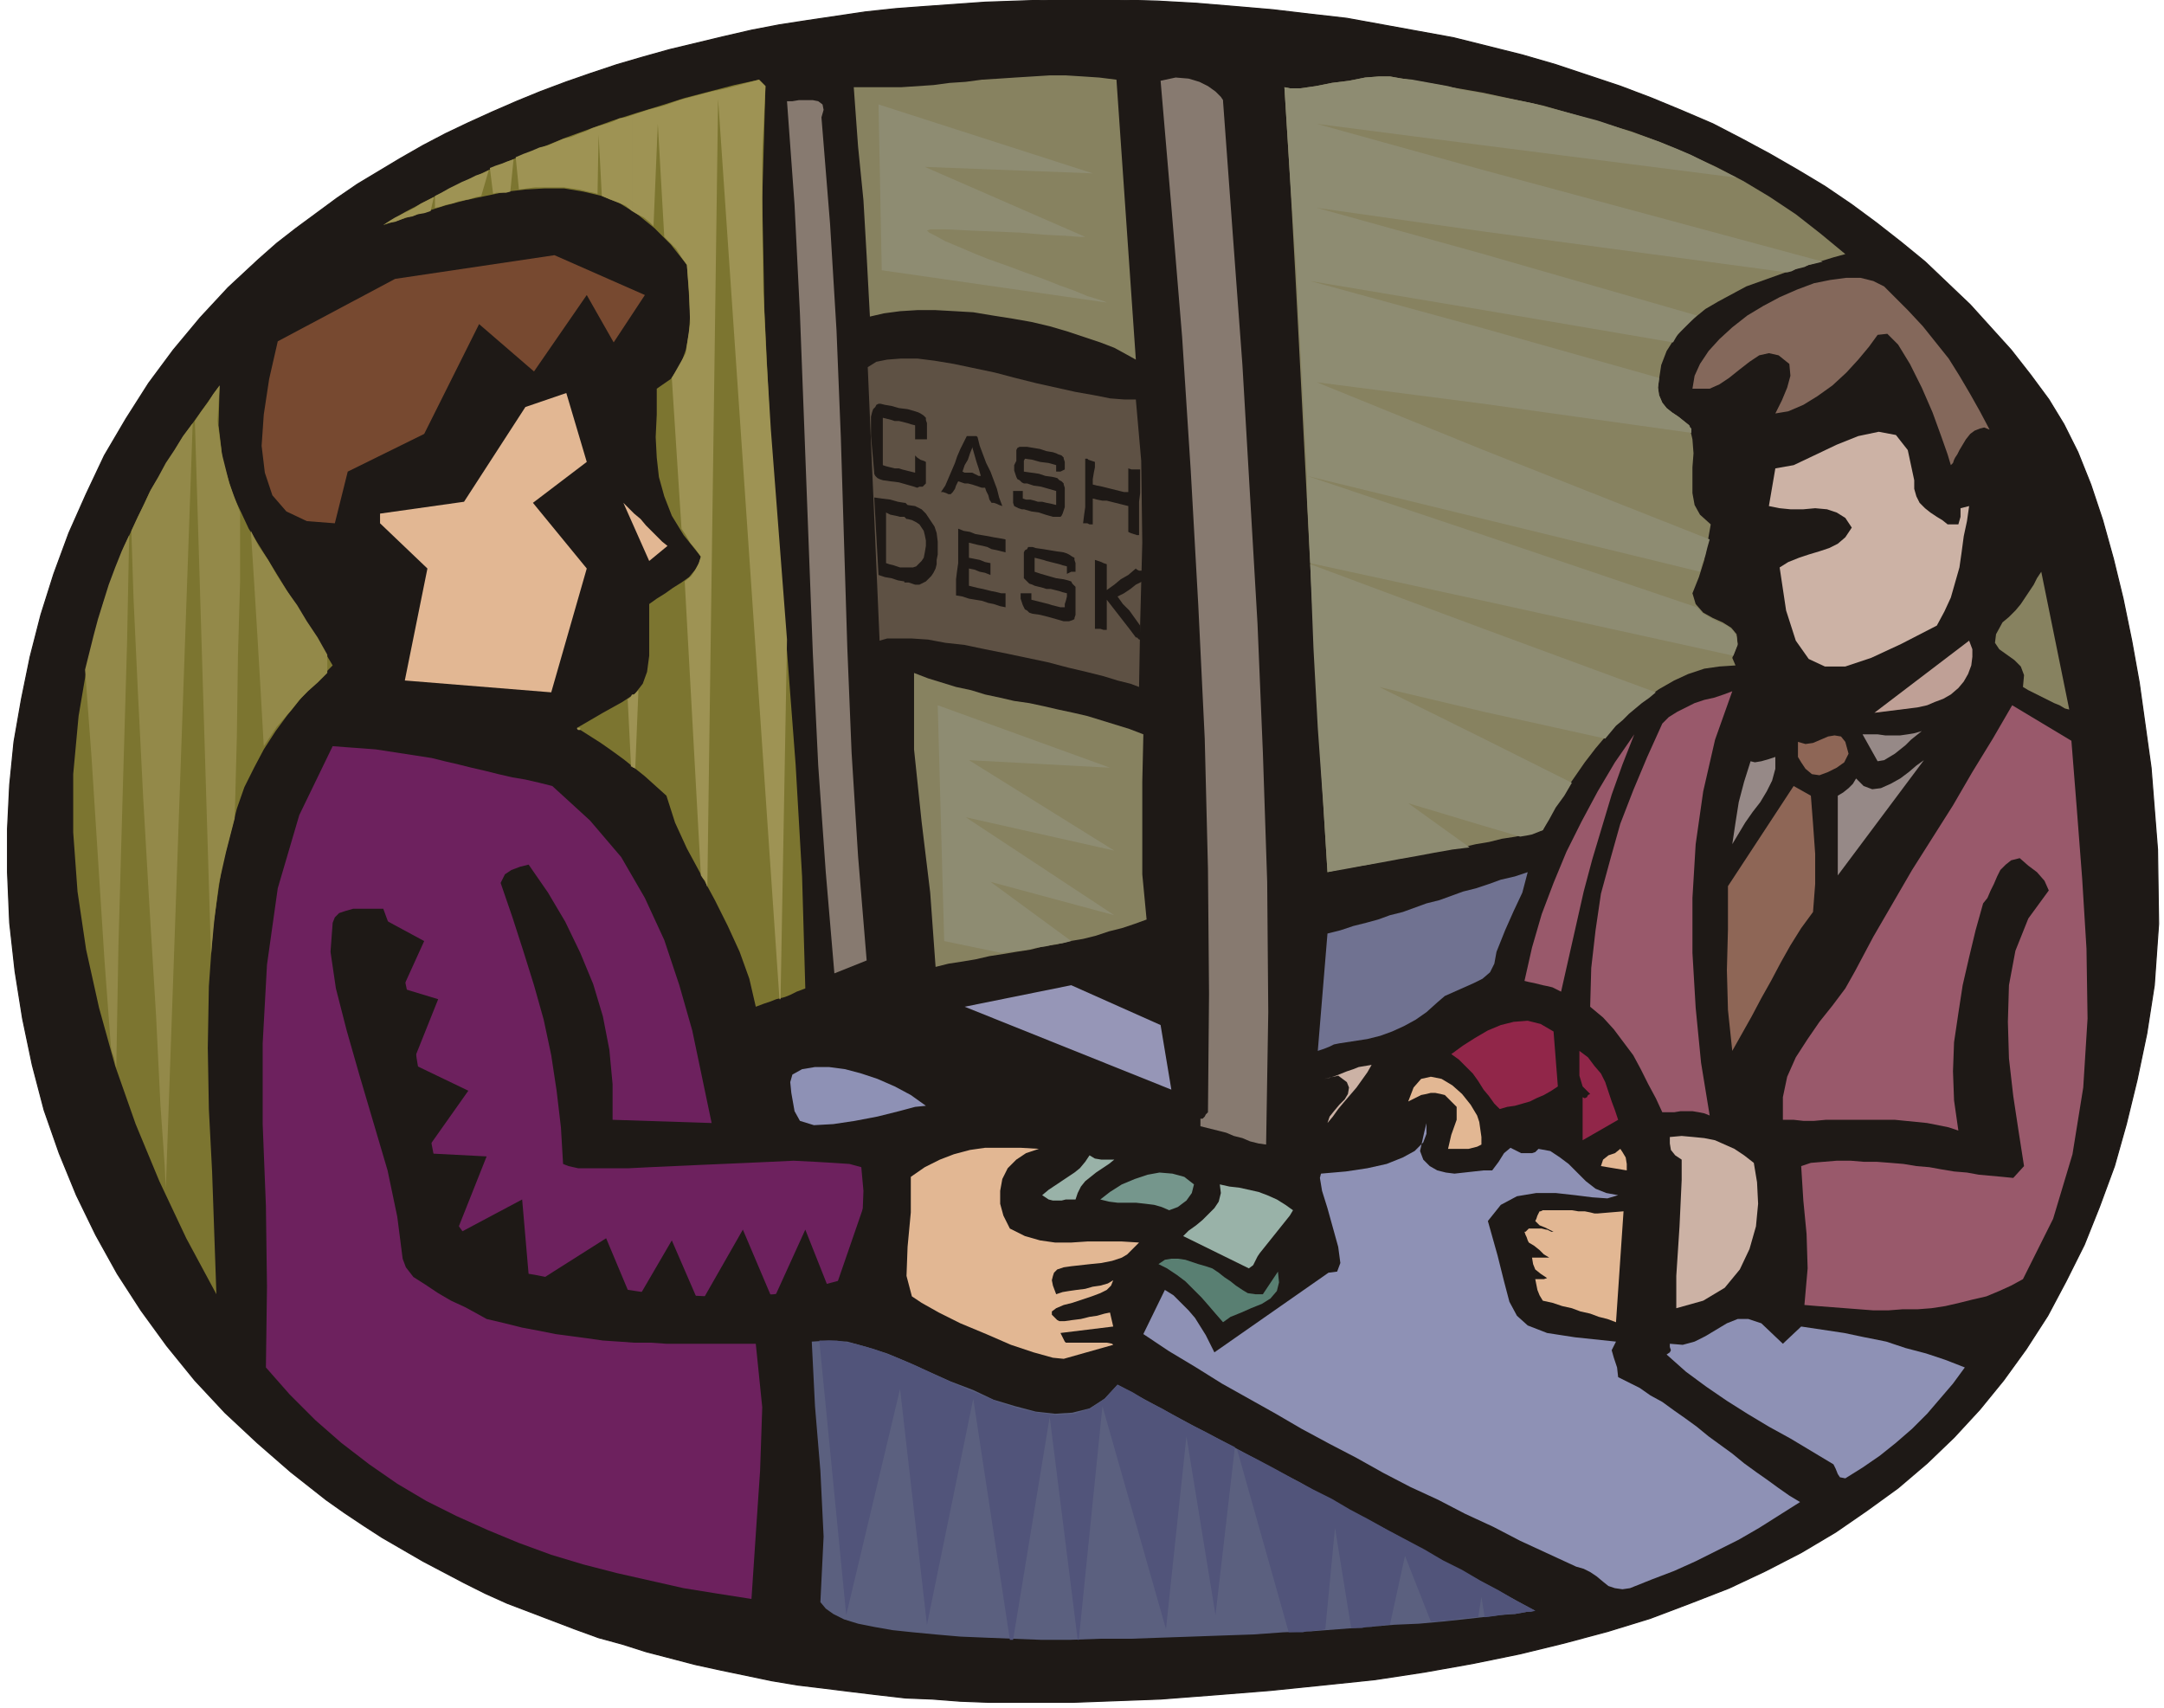 <svg xmlns="http://www.w3.org/2000/svg" fill-rule="evenodd" height="1.586in" preserveAspectRatio="none" stroke-linecap="round" viewBox="0 0 2010 1586" width="2.01in"><style>.pen1{stroke:none}.brush2{fill:#1e1916}.brush3{fill:#878260}.brush4{fill:#8e8c72}.brush6{fill:#7c7530}.brush12{fill:#e2b793}.brush13{fill:#ccb2a5}.brush15{fill:#99596b}.brush16{fill:#968987}.brush17{fill:#8e6656}.brush21{fill:#8e91b5}.brush23{fill:#99b2a8}</style><path class="pen1 brush2" d="M1002 0h37l36 1 36 2 36 3 35 3 34 4 35 4 33 6 33 6 33 6 32 8 32 8 31 9 30 10 30 10 29 11 29 12 28 12 27 14 26 14 26 15 25 15 25 17 23 17 23 18 22 18 21 20 21 20 19 21 19 21 18 23 17 23 14 23 13 26 12 30 11 33 10 36 9 37 8 39 7 39 11 79 6 76 1 69-4 57-7 45-9 43-10 41-11 39-14 38-14 35-17 34-17 32-20 31-21 29-22 27-24 26-25 24-27 23-29 21-29 20-32 19-33 17-34 16-36 14-37 14-39 12-41 11-41 10-44 9-45 8-46 7-48 5-49 5-50 4-52 4-54 2-27 1h-79l-26-1-26-2-25-1-26-3-25-3-24-3-25-3-24-4-24-5-24-5-23-5-23-6-23-6-22-7-22-6-22-8-21-8-21-8-21-8-20-9-20-10-19-10-19-10-19-11-19-11-17-11-18-12-17-12-33-26-31-27-30-28-28-30-26-32-24-33-22-34-20-36-18-37-16-39-14-40-11-42-9-43-7-44-5-45-2-47v-40l2-41 4-40 7-40 8-39 10-39 12-38 14-38 16-36 17-36 20-34 21-33 23-31 25-30 26-28 28-26 17-15 18-14 19-14 19-14 19-13 20-12 20-12 21-12 21-11 21-10 22-10 23-10 22-9 24-9 23-8 24-8 24-7 25-7 25-6 25-6 26-6 26-5 26-4 27-4 27-4 28-3 27-2 28-2 28-2 29-1 29-1h29z"/><path fill="none" style="stroke:#1e1916;stroke-width:1;stroke-linejoin:round" d="M1002 0h37l36 1 36 2 36 3 35 3 34 4 35 4 33 6 33 6 33 6 32 8 32 8 31 9 30 10 30 10 29 11 29 12 28 12 27 14 26 14 26 15 25 15 25 17 23 17 23 18 22 18 21 20 21 20 19 21 19 21 18 23 17 23h0l14 23 13 26 12 30 11 33 10 36 9 37 8 39 7 39h0l11 79 6 76 1 69-4 57h0l-7 45-9 43-10 41-11 39-14 38-14 35-17 34-17 32-20 31-21 29-22 27-24 26-25 24-27 23-29 21-29 20-32 19-33 17-34 16-36 14-37 14-39 12-41 11-41 10-44 9-45 8-46 7-48 5-49 5-50 4-52 4-54 2h0l-27 1h-79l-26-1-26-2-25-1-26-3-25-3-24-3-25-3-24-4-24-5-24-5-23-5-23-6h0l-23-6-22-7-22-6-22-8-21-8-21-8-21-8-20-9-20-10-19-10-19-10-19-11-19-11-17-11-18-12-17-12h0l-33-26-31-27-30-28-28-30-26-32-24-33-22-34-20-36-18-37-16-39-14-40-11-42-9-43-7-44-5-45-2-47h0v-40l2-41 4-40 7-40 8-39 10-39 12-38 14-38 16-36 17-36 20-34 21-33 23-31 25-30 26-28 28-26h0l17-15 18-14 19-14 19-14 19-13 20-12 20-12 21-12 21-11 21-10 22-10 23-10 22-9 24-9 23-8 24-8 24-7 25-7 25-6 25-6 26-6 26-5 26-4 27-4 27-4 28-3 27-2 28-2 28-2 29-1 29-1h29"/><path class="pen1 brush3" d="m808 294-3-56-3-52-5-50-4-55h44l15-1 15-1 15-2 15-1 15-2 16-1 15-1 16-1 16-1h15l16 1 15 1 16 2 18 260-9-5-11-6-13-5-15-5-15-5-17-5-17-4-17-3-19-3-18-3-17-1-18-1h-17l-16 1-15 2-13 3z"/><path class="pen1 brush4" d="m816 97 3 154 209 30-2-1-6-2-10-3-12-5-14-5-15-6-17-6-16-6-17-6-15-6-14-6-12-5-9-5-6-3-2-2 3-1h15l20 1 24 1 24 1 23 2 20 1 13 1h5l-149-65 156 6-199-64z"/><path class="pen1" d="M1115 1039h2l2-2 1-2 2-2 1-110-1-116-3-121-6-124-7-125-8-124-10-121-10-117 14-3 12 1 10 3 8 4 7 5 5 5 2 3v1l9 123 9 122 7 120 7 120 5 120 4 120 1 121-2 123-7-1-8-2-7-3-8-2-7-3-8-2-8-2-8-2v-7zM805 892l-30 12-8-94-7-99-5-104-4-105-4-106-4-105-5-101-7-96h5l6-1h13l5 1 4 3 1 5-2 7 8 99 6 99 4 99 3 98 3 97 4 98 6 96 8 97z" style="fill:#877a70"/><path class="pen1 brush3" d="m1541 352-1 8 1 7 3 7 4 5 5 4 6 4 5 4 5 4 3 13 1 13-1 13v24l2 11 5 9 10 9-3 17-3 16-5 16-6 15 3 10 7 8 9 5 9 4 8 5 5 6 1 9-5 13 3 7-15 1-14 2-15 5-13 6-14 8-13 9-12 10-12 11-11 12-11 13-10 13-9 13-9 13-8 13-7 12-6 12-13 3-12 3-13 2-12 3-12 2-13 3-12 2-13 2-12 2-13 3-12 2-12 2-13 3-13 2-12 2-13 3-5-81-5-89-5-95-5-99-5-98-5-96-5-90-5-81 5 1h10l14-2 15-3 16-2 15-3 13-1h10l29 5 28 5 29 5 28 6 28 6 28 8 27 8 27 8 27 10 26 11 26 12 25 13 25 15 24 16 23 18 23 19-11 3-13 4-13 4-13 4-14 5-14 5-14 5-13 7-13 7-12 7-11 9-10 9-8 10-7 11-5 13-2 13z"/><path class="pen1 brush4" d="m1378 767 34 10 6-1 5-1 5-2 5-2 6-10 6-11 8-11 7-12-82-41v81zm0-106v-77l160 59-6 5-7 5-6 5-6 5-6 6-6 5-5 6-5 6-113-25zm0-103 232 51 4-10-1-8-3-5-6-5-7-3-8-4-7-4-6-6-198-67v61zm0-76v-64l210 83-2 7-2 8-3 7-2 8-201-49zm0-107v-70l163 46v1l-1 8 1 7 3 7 4 5 5 4 6 4 5 4 5 4 1 2 1 1v4l-193-27zm0-87 176 30 4-7 6-6 6-6 6-6-198-57v52zm0-73v-57l315 85-4 1-4 1-5 1-4 2-4 1-4 1-4 2-4 1-282-38zm0-80 235 30-14-7-14-7-14-7-14-6-15-6-14-5-15-5-14-5-15-5-15-4-15-4-15-4-15-4-15-3-16-3-15-3v48zm-13 652-57-41 70 21v-81l-97-48 97 23v-77l-161-60 3 78 4 74 5 70 4 64 17-3 16-3 17-3 16-3 17-3 16-3 17-3 16-2zm13-700v48l-155-20 155 43v57l-155-22 155 43v52l-161-27 161 44v70l-155-20 155 63v64l-164-40-5-97-5-95-6-88-5-81 5 1h10l14-2 15-3 16-2 15-3 13-1h10l11 2 10 1 11 2 11 2 11 2 11 3 11 2 11 2zm0 410v61l-161-35-1-20-1-21-1-20v-20l164 55z"/><path class="pen1 brush6" d="m711 80-3 104 2 104 5 105 7 106 9 106 8 105 6 104 3 104-8 3-6 3-5 2-4 1-4 1-5 2-6 2-8 3-6-26-9-25-11-24-12-24-13-24-13-24-11-24-8-25-10-9-10-9-10-8-10-8-11-8-10-7-11-7-11-7 24-14 18-10 12-8 7-9 4-11 2-15v-48l7-5 8-5 7-5 8-5 7-5 5-6 4-6 2-7-16-20-11-18-7-18-5-18-2-18-1-19 1-21v-24l13-9 9-13 5-14 3-16 1-17-1-17-1-15-1-14-15-19-15-15-16-13-16-10-17-7-17-4-18-3h-18l-18 1-18 2-19 4-19 4-19 5-19 6-19 6-19 6 20-12 21-11 21-11 21-10 21-10 21-9 22-9 22-9 22-8 22-8 22-7 23-7 22-7 23-6 23-6 23-5 6 6z"/><path class="pen1" d="M587 712v-67h2l2-2 1-1 1-1-3 74v-1l-1-1h-1l-1-1zm0-516 5 3 6 3 5 4 4 4 4-95 6 105 5 5 6 6 5 8 5 7 2 25 1 29-4 28-13 23 9 140 4 6 4 7 5 6 5 7-2 6-3 6-4 6-6 5 15 273 2 3 2 2 1 3 1 3 10-732 57 836h1l6-334-5-65-5-65-5-65-4-65-3-64-1-64v-63l3-63-6-6-15 4-15 4-14 3-15 4-15 4-14 5-15 4-15 5v89zm0-89v89l-6-5-7-3-8-3-7-3-3-57-1 55-4-1-5-1-4-1-4-1v-52l6-2 6-3 6-2 7-2 6-2 6-3 6-1 6-2zm0 538v67h-1v-3l-3-60h1l1-1 1-1 1-2zm-49 33v-2h1v2h-1zM356 209l5-2 6-1 5-2 5-2 6-1 5-2 6-1 6-2 3-13-6 3-6 3-6 4-6 3-6 3-6 3-5 3-6 4zm182-85v52l-7-1-7-1h-27l-8 1-7 1-3-30 7-3 8-3 7-3 8-2 7-3 7-3 8-2 7-3zm0 552v2h-1l-1-1v-1h2zM404 182v11l5-1 6-2 5-1 6-2 5-1 5-1 6-2 5-1 7-24-6 3-6 2-6 3-7 3-6 3-6 3-7 4-6 3zm51-26 3 24 3-1h9l4-1 3-30-6 2-5 2-6 2-5 2z" style="fill:#9e9354"/><path class="pen1" style="fill:#774930" d="m496 345-51-44-51 102-71 35-3 12-3 12-3 12-3 12-26-2-19-9-13-15-7-21-3-25 2-29 5-33 8-35 109-58 148-22 84 37-29 44-25-44-49 71z"/><path class="pen1" style="fill:#84685b" d="m1818 422-2 3-1 2-1 3-2 2-3-10-6-17-8-22-10-23-11-22-11-18-10-10-9 1-8 11-10 12-11 12-13 12-14 10-13 8-14 6-12 2 6-12 5-12 3-11-1-11-10-8-9-2-9 2-9 6-9 7-10 8-9 6-9 4h-16l2-12 5-11 8-12 10-11 12-11 14-11 15-9 15-8 16-7 16-6 15-3 15-2h13l12 3 10 5 8 8 14 14 14 15 12 15 12 15 10 16 10 17 9 16 9 17-5-2-4 1-5 2-4 3-4 5-3 5-3 5-2 4z"/><path class="pen1 brush6" d="m309 618-15 15-14 15-13 16-11 15-11 17-9 17-9 18-7 20-14 54-8 55-4 56-1 57 1 57 3 58 2 57 2 57-28-52-25-53-22-53-19-54-15-54-12-54-8-54-4-55v-54l5-54 9-53 14-52 19-52 24-51 30-50 35-49-1 37 4 34 10 32 14 30 18 29 19 31 20 32 21 35z"/><path class="pen1" d="m79 622 6 81 6 94 6 94 6 81 1 5 2 5 1 5 1 5 2-113 4-143 4-138 2-101-7 15-6 15-6 16-5 16-5 16-4 15-4 16-4 16zm43-129 2 62 4 86 5 100 6 104 6 99 4 82 4 57 1 21 25-711-9 12-8 13-8 12-7 13-7 12-6 13-6 12-6 13zm59-102 15 496 3-32 4-33 7-31 8-31 2-76 1-74 2-70v-64l-10-27-7-28-4-30 2-33-6 8-5 8-6 8-6 9zm52 102 3 47 3 49 3 51 3 53 6-9 6-9 7-8 7-8 7-9 8-8 9-8 9-9v-17l-9-16-10-15-9-15-10-14-9-14-8-14-9-13-7-14z" style="fill:#938949"/><path class="pen1" style="fill:#5e5144" d="m1055 371 5 57 1 76-2 76-1 58-8-3-12-3-13-4-16-4-17-4-19-5-19-4-19-4-20-4-19-4-18-2-16-3-15-1h-23l-7 2-11-254 8-5 10-2 13-1h15l16 2 18 3 19 4 19 4 19 5 20 5 18 4 18 4 17 3 15 3 13 1h11z"/><path class="pen1 brush2" d="M903 450v-11l2 1 2 1 2 1h2l-2-7-2-6-2-7-2-7v1-11h4l1 1 2 8 3 8 3 8 4 8 3 8 3 8 2 8 3 8-3-1-2-1-3-1h-2l-2-3-1-4-2-4-1-3h-3l-3-1-3-1-3-1zm78-18-7-2-8-1-7-2-7-1-1 2v10l7 1 7 1 6 2 7 1 4 1 2 2 2 1 2 2v1l1 3v18l-1 3-1 3-1 2-1 1h-7l-7-2-6-2-7-1-7-2h-2l-3-1-2-1-2-1-1-3v-11h9v7l3 1h4l4 1 3 1h4l4 1 5 1 4 1v-13l-7-2-7-2-7-1-6-2h-3l-2-1-2-2-2-1-1-2-1-3-1-3v-5l1-2 1-2v-10l1-2 2-1h7l6 1 6 1 6 2 6 1 3 1 2 1 3 1 2 2v1l1 3v7l-2 1-2 1h-4v-6zm25 54 1-8 1-7v-45h2l1 1 3 1 3 1v5l-1 5-1 6v5l4 1 5 1 4 1 4 1 4 1 4 1 4 1h4v-22l3 1h8v22l-1 8v31h-2l-3-1-3-1-2-1v-24l-4-1-4-1-4-1-4-1-4-1h-4l-5-1-4-1v24h-3l-2-1h-4zm-156-91-4-1-3-1-4-1-4-1h-4l-3-1-4-1-4-1v44l3 1 4 1 4 1h4l3 1 4 1 4 1 4 1v-16l2 2 3 2 3 1 2 1v20l-1 1-2 2h-3l-2 1-3-1-7-2-7-2-8-1-7-1-3-1-2-1-2-2-1-2v-1l-3-34v-18l1-4 1-3 2-2 1-2 2-1h2l4 1 6 1 7 2 8 1 7 2 3 1 2 1 3 2 2 2v2l1 3v15h-11v-13zm53 10v11l-2 5-2 6-3 5-2 6 2 1h7v11l-4-1h-3l-3-1-3-1-2 4-1 3-2 3-2 2h-2l-2-1-3-1h-2l4-6 3-7 3-7 3-7 2-6 3-7 3-6 3-6h5zm-63 122h8l3-1 2-2 3-3 2-3 1-5 1-6v-5l-1-5-1-4-2-3-2-3-3-2-4-2-4-1h-1l-1-1-1-1v-13h1l1 1 1 1 7 1 6 3 4 4 4 6 4 6 2 6 1 8v12l-1 5v4l-1 4-2 4-2 3-3 3-2 2-2 1-2 1-2 1h-4l-3-1-3-1h-4v-14zm221 3v10l-6 3-5 4-6 4-6 3 5 7 6 6 5 7 5 7v13h-1l-1-1-1-1h-1l-6-8-7-9-7-9-7-9v28h-3l-3-1h-5v-64l3 1 3 1 2 1 3 1v24l7-5 6-5 7-4 7-6 1 1 2 1h3zm-173 23v-15l1-8 1-7v-32l5 2 6 1 5 2 6 1 6 1 5 1 6 1 5 1v12l-4-1-4-1-5-1-4-2-4-1-5-1-4-1-4-1v14l5 1 5 1 5 2 5 1v11l-5-2-5-1-5-2-5-1v16l4 1 4 1 5 1 4 1 4 1 5 1 4 1h4v13l-5-1-6-2-5-1-6-2-6-1-6-1-6-2-6-1zm103-27-4-1-3-1-4-1-4-1-4-1-3-1-4-1-4-1v13l6 2 7 2 7 2 7 1 4 1 3 1 1 2 2 2 1 1v26l-1 3v1l-2 1-3 1h-5l-7-2-7-2-8-2-7-1-3-1-2-2-2-1-1-2-1-2-1-3-1-3v-5h10v6l4 1 4 1 4 1 4 1 3 1 4 1 4 1h4v-3l1-3 1-4v-3l-4-1-3-1-4-1-4-1h-4l-3-1-4-1-4-1-2-1-3-1-2-2-2-2-1-1v-24l1-2 2-1 1-2h4l3 1 7 1 6 1 6 1 7 1 3 1 2 1 3 2 2 1v2l1 3v8h-4l-2 1-2 1v-7zm-168-3 3 1 4 1 3 1 3 1h4v14-1l-6-1-6-2-6-1-6-2-4-72 7 1 8 1 7 2 6 1v13h-4l-4-1-5-1-4-2v47z"/><path class="pen1 brush12" d="m526 365 19 64-50 38 50 61-33 115-136-11 21-104-44-42v-9l78-11 57-88 38-13z"/><path class="pen1 brush13" d="m1829 470-2 14-3 14-2 15-2 14-4 14-4 14-6 13-7 13-33 17-28 13-24 8h-19l-15-7-12-17-9-28-6-40 8-5 10-4 9-3 10-3 9-3 8-4 7-6 6-9-6-9-8-5-9-3-11-1-11 1h-12l-10-1-10-2 6-35 17-3 19-9 21-10 20-8 19-4 16 3 11 14 6 28v8l2 7 3 6 5 5 5 4 6 4 5 3 5 4h10l2-7v-8l8-2z"/><path class="pen1 brush12" d="m620 507-17 14-24-54 5 5 5 5 6 5 5 6 5 5 5 5 5 5 5 4z"/><path class="pen1 brush3" d="m1922 659-4-1-5-3-5-2-6-3-6-3-6-3-6-3-5-3 1-11-3-8-6-6-7-5-7-5-4-6 1-8 6-11 6-5 6-6 5-6 4-6 4-6 4-6 3-6 4-6 26 128z"/><path class="pen1" style="fill:#bfa096" d="m1805 649-8 3-7 3-9 2-8 1-8 1-8 1-8 1-8 1 88-67 3 8v7l-1 8-3 8-4 7-5 6-7 6-7 4z"/><path class="pen1 brush3" d="m1062 682-1 44v86l4 42-11 4-12 4-12 3-12 4-12 3-12 2-12 3-13 2-12 3-13 2-12 2-13 2-13 3-12 2-13 2-12 3-5-69-8-66-7-67v-71l13 5 13 4 13 4 14 3 13 4 14 3 13 3 14 2 14 3 13 3 14 3 13 3 13 4 13 4 13 4 13 5z"/><path class="pen1 brush4" d="m871 655 6 219 53 11 8-1 8-1 8-1 9-2 8-1 8-2 8-1 8-2-75-55 115 31-138-91 138 31-135-84 131 7-160-58z"/><path class="pen1 brush15" d="m1588 1036-5-2-5-1-6-1h-11l-6 1h-11l-6-13-7-13-7-14-7-13-9-12-9-12-10-11-12-10 1-36 4-35 5-34 9-33 9-32 12-31 13-31 14-31 6-6 8-5 8-4 8-4 9-3 9-2 9-3 8-3-16 45-11 48-7 49-3 50v51l3 51 5 51 8 49zm94 44 12-1 12-1h13l12 1h12l13 1 12 1 12 2 12 1 11 2 12 2 12 1 11 2 11 1 11 1 10 1 10-11-5-32-5-33-4-35-1-34 1-34 6-32 12-30 19-26-4-9-7-8-8-6-8-7-8 2-5 4-5 5-3 6-3 7-3 6-3 7-4 5-7 25-6 25-6 26-4 26-4 27-1 27 1 27 4 28-9-3-10-2-10-2-10-1-10-1-10-1h-64l-11 1h-10l-9-1h-10v-21l4-19 8-18 11-17 11-16 12-15 12-16 9-16 17-32 18-31 18-31 19-30 19-30 18-31 19-31 18-31 55 33 5 63 5 65 4 65 1 65-4 64-10 62-18 60-28 56-11 6-11 5-12 5-13 3-12 3-13 3-13 2-13 1h-14l-13 1h-14l-13-1-13-1-13-1-13-1-12-1 3-34-1-32-3-31-2-32 9-3z"/><path class="pen1 brush16" d="m1785 679-5 4-5 4-5 5-5 4-5 4-5 3-5 3-6 1-14-25h14l7 1h14l7-1 6-1 7-2z"/><path class="pen1 brush15" d="m1450 921-4-2-4-2-4-1-5-1-4-1-4-1-5-1-4-1 7-31 9-31 11-29 12-29 14-28 15-28 16-27 18-26-11 28-10 28-9 30-9 30-8 30-7 31-7 31-7 31z"/><path class="pen1 brush17" d="m1717 700-4 8-7 5-8 4-8 3-7-1-6-5-4-6-3-5v-14l7 2 7-1 7-3 7-3 6-1 6 1 4 5 3 11z"/><path class="pen1" style="fill:#6d215e" d="m661 1043-92-3v-33l-3-32-6-31-9-30-12-29-14-29-16-27-18-26-8 2-8 3-6 4-4 8 11 32 10 31 10 32 9 32 7 33 5 33 4 34 2 34 5 2 9 2h47l20-1 22-1 22-1 23-1 23-1 22-1 21-1 20 1 17 1 15 1 11 3 2 22-1 26-3 28-2 24-19 6-19 5-19 4-20 3-20 1-20 1h-21l-20-1-21-1-20-2-20-3-21-3-20-3-19-3-20-4-19-3-33-16-23-32-16-44-10-52-9-54-7-54-10-47-14-38h-28l-7 2-6 2-4 4-2 5-2 27 5 34 10 39 12 42 13 44 13 44 9 43 5 39 3 8 7 9 11 7 12 8 12 7 13 6 11 6 9 5 17 4 16 4 16 3 15 3 15 2 15 2 14 2 15 1 14 1h15l15 1h83l6 59-2 59-4 59-4 60-32-5-31-5-31-7-31-7-31-8-30-9-30-11-29-12-29-13-28-14-27-16-26-18-26-20-24-21-24-24-22-25 1-75-1-75-3-76v-75l4-73 10-71 20-68 31-64 13 1 14 1 13 1 13 2 13 2 13 2 13 2 12 3 13 3 12 3 13 3 12 3 13 3 12 2 13 3 12 3 35 32 29 34 22 38 18 39 14 42 12 42 9 43 9 43z"/><path class="pen1 brush16" d="M1649 703v11l-3 11-5 10-6 10-7 9-7 10-6 10-6 10 3-20 3-19 5-19 6-19 4 1 6-1 7-2 6-2zm75 20 7 7 8 3 8-1 9-4 9-5 8-6 7-6 7-5-80 107v-74l5-3 5-4 4-4 3-5z"/><path class="pen1 brush17" d="m1682 739 2 26 2 28v28l-2 26-11 15-10 16-9 16-9 17-9 16-9 17-9 16-9 16-4-38-1-37 1-38v-40l61-93 16 9z"/><path class="pen1" style="fill:#707291" d="m1335 931-10 9-10 7-11 6-11 5-11 4-12 3-13 2-13 2-5 1-4 2-5 2-6 2 9-109 12-3 12-4 12-3 11-3 11-4 12-3 11-4 11-4 12-3 11-4 11-4 12-3 12-4 11-4 13-3 12-4-5 19-8 17-8 18-8 20-2 11-4 8-7 6-8 4-9 4-9 4-9 4-7 6z"/><path class="pen1" style="fill:#9696b7" d="m1088 1012-192-77 99-20 83 37 10 60z"/><path class="pen1 brush21" d="m1325 1043-2 8-2 9-2 9 3 8 6 6 7 4 8 2 8 1 9-1 9-1 9-1h8l6-8 5-8 6-5 10 5h10l3-1 3-3 11 2 9 6 8 6 8 8 8 8 9 7 10 4 11 2-10 3-14-1-16-2-18-2h-18l-18 3-15 8-12 15 9 32 6 24 5 19 7 13 10 9 18 7 26 4 38 4-4 8 2 7 3 9 1 9 10 5 10 5 10 7 11 6 11 8 10 7 11 8 11 9 11 8 11 8 11 9 11 8 10 7 11 8 10 7 10 6-19 12-19 12-19 11-20 10-20 10-20 9-21 8-20 8-7 1-7-1-6-2-5-4-6-5-6-4-6-3-7-2-26-12-26-12-25-13-26-12-25-13-26-12-25-13-25-14-25-13-26-14-24-14-25-14-25-14-24-15-25-15-24-16 20-41 8 5 7 7 7 7 6 7 5 8 5 8 4 8 4 8 106-74 8-1 3-8-2-15-5-18-5-18-5-16-2-12 1-4 23-2 20-3 18-4 15-6 11-6 8-8 3-8v-10z"/><path class="pen1" d="m1447 1009-6 4-7 4-7 3-6 3-7 2-7 2-7 1-7 2-5-5-5-7-5-6-5-8-5-7-6-6-7-7-7-5 11-8 11-7 12-7 12-5 12-3 13-1 12 3 12 7 4 51zm56 31-33 19v-40l2 1 2-1 1-2 2-1-7-7-3-10v-23l8 6 6 8 6 7 4 8 3 9 3 9 3 8 3 9z" style="fill:#912649"/><path class="pen1 brush13" d="m1274 989-4 7-5 7-5 7-6 7-6 7-5 6-5 7-5 6 2-6 4-5 5-6 5-5 3-5 1-6-2-5-8-6-13 3 5-1 6-2 5-2 5-2 6-2 5-2 6-1 6-1z"/><path class="pen1 brush12" d="m1372 1036 2 6 1 7 1 7v7l-4 2-4 1-4 1h-19l3-13 5-14v-12l-11-11-4-1-5-1h-4l-4 1-5 1-4 2-4 2-4 2 5-13 7-8 9-2 10 2 10 6 9 8 8 10 6 10z"/><path class="pen1 brush21" d="m860 1027-10 1-15 4-20 5-21 4-20 3-18 1-13-4-5-9-3-17-1-10 2-7 9-5 12-2h13l15 2 15 4 15 5 16 7 15 8 14 10z"/><path class="pen1 brush13" d="m1629 1080 3 18 1 20-2 21-6 21-9 19-14 17-20 12-25 7v-30l3-46 2-43v-19l-6-4-4-5-1-6v-6l11-1 11 1 10 1 10 2 9 4 9 4 9 6 9 7z"/><path class="pen1 brush12" d="m938 1141 14 7 14 4 14 2h15l15-1h32l16 1-3 3-4 4-4 4-5 3-9 3-10 2-10 1-9 1-9 1-7 1-6 2-3 3-1 3-1 4 1 5 3 8 6-2 6-1 7-1 8-1 7-2 7-1 7-2 5-3-2 5-4 4-6 3-8 3-9 3-9 3-8 2-7 3-4 3v3l3 3 2 2 2 1h5l7-1 8-1 8-2 7-1 7-2 5-1 3 13-49 6 4 8 1 1h38l5 1 1 1-46 13-10-1-18-5-21-7-23-10-24-10-20-10-16-9-9-6-5-19 1-27 3-32v-33l13-9 14-7 13-5 15-4 14-2h33l17 1-12 4-9 6-8 8-5 10-2 11v12l3 11 6 12zm573-54-24-4 2-6 5-4 6-2 5-4 2 3 3 5 1 6v6z"/><path class="pen1 brush23" d="m1035 1077-5 4-6 4-6 4-5 4-5 4-4 5-3 6-2 6h-9l-4 1h-8l-4-1-3-2-3-2 6-5 6-4 6-4 6-4 6-4 5-4 5-6 4-6 5 3 6 1h12z"/><path class="pen1" style="fill:#75968c" d="m1109 1100-2 8-5 7-8 6-8 3-7-3-7-2-8-1-9-1h-17l-8-1-8-2 9-7 11-7 12-5 12-4 11-2 12 1 11 3 9 7z"/><path class="pen1 brush23" d="m1201 1124-3 5-4 5-4 5-4 5-4 5-4 5-4 5-4 5-2 3-2 4-2 4-4 3-61-30 5-5 7-5 6-5 6-6 5-5 4-6 2-8-1-8 9 2 9 1 9 2 9 2 8 3 9 4 8 5 7 5z"/><path class="pen1" style="fill:#597f72" d="m1173 1202 14-21 1 10-2 8-6 7-8 5-10 4-9 4-10 4-7 5-7-8-6-7-7-8-8-8-7-7-8-6-9-6-8-4 6-4 6-1h6l7 1 6 2 6 2 7 2 6 2 6 4 5 4 6 4 5 4 6 4 5 3 7 1h7z"/><path class="pen1 brush21" d="m1673 1232 20 3 20 3 19 4 20 4 18 6 19 5 18 6 18 7-11 15-12 14-12 14-14 14-15 13-15 12-16 11-16 10-5-1-2-3-2-5-2-4-20-12-20-12-20-11-20-12-19-12-19-13-19-14-18-16 3-2 1-2-1-3v-3l12 1 11-3 10-5 10-6 10-6 10-4h10l12 4 20 19 17-16z"/><path class="pen1" style="fill:#5b607f" d="m762 1488 3-61-3-61-5-60-3-60 16-1 17 1 18 5 19 6 19 8 20 9 20 9 21 8 19 9 20 6 19 5 18 2 16-1 16-4 14-9 12-13 24 13 24 13 24 13 25 13 24 13 24 13 25 13 24 14 24 13 25 13 24 13 24 14 25 13 24 13 24 13 24 13-8 1-11 2-14 1-16 2-18 2-19 2-22 2-23 1-24 2-26 2-26 2-27 1-28 2-29 1-28 1-29 1-28 1h-28l-28 1h-27l-26-1-25-1-24-1-23-2-21-2-19-2-17-3-15-3-13-4-10-5-7-5-5-6z"/><path class="pen1" d="m1379 1502-3-19-3 19h-5l-5 1h-5l-6 1-5 1h-6l-6 1h-6l-24-61-14 64h-4l-4 1h-5l-4 1h-5l-4 1h-10l-15-93-9 94-4 1h-4l-5 1h-4l-4 1h-13l-48-170 18 9 17 9 18 10 17 9 18 9 17 10 17 9 18 10 17 9 17 9 17 10 18 9 17 10 17 9 17 10 17 9-4 1h-4l-5 1-6 1h-6l-7 1-7 1-8 1zm-232-158-18 156-27-166-19 179-59-207-22 217h-1l-26-207-34 207h-3l-34-224-43 210-25-219-50 210-25-255h16l17 3 18 5 19 7 19 8 19 9 20 9 19 8 19 8 19 6 18 4 17 2 17-1 15-5 13-9 12-13 14 7 13 8 14 7 14 8 13 7 14 7 13 7 14 7z" style="fill:#51547a"/><path class="pen1 brush12" d="m1508 1125-7 103-8-3-8-2-8-3-9-2-8-3-9-2-9-3-9-2-3-5-2-5-1-5-1-5h8l3-1-6-4-5-4-2-5-1-6h16l-5-3-4-4-5-4-5-3-1-2-1-3-1-2-1-3h1l1-1 1-1 1-1h12l4 1h1l2 1 2 1h2l-4-2-4-2-5-2-4-4 1-2 1-3 1-2 1-2h1l2-1h27l6 1h6l5 1 4 1h3l24-2z"/><path class="pen1 brush2" d="m344 847 50 27-20 44 33 10-24 60 52 25-41 58 58 3-29 73 62-33 7 81 71-45 26 62 35-60 26 60 40-70 28 66 30-66 25 63 29-84 7 84-142 28-192-15-40-40-31-64-50-88-2-91-8-88z"/></svg>
